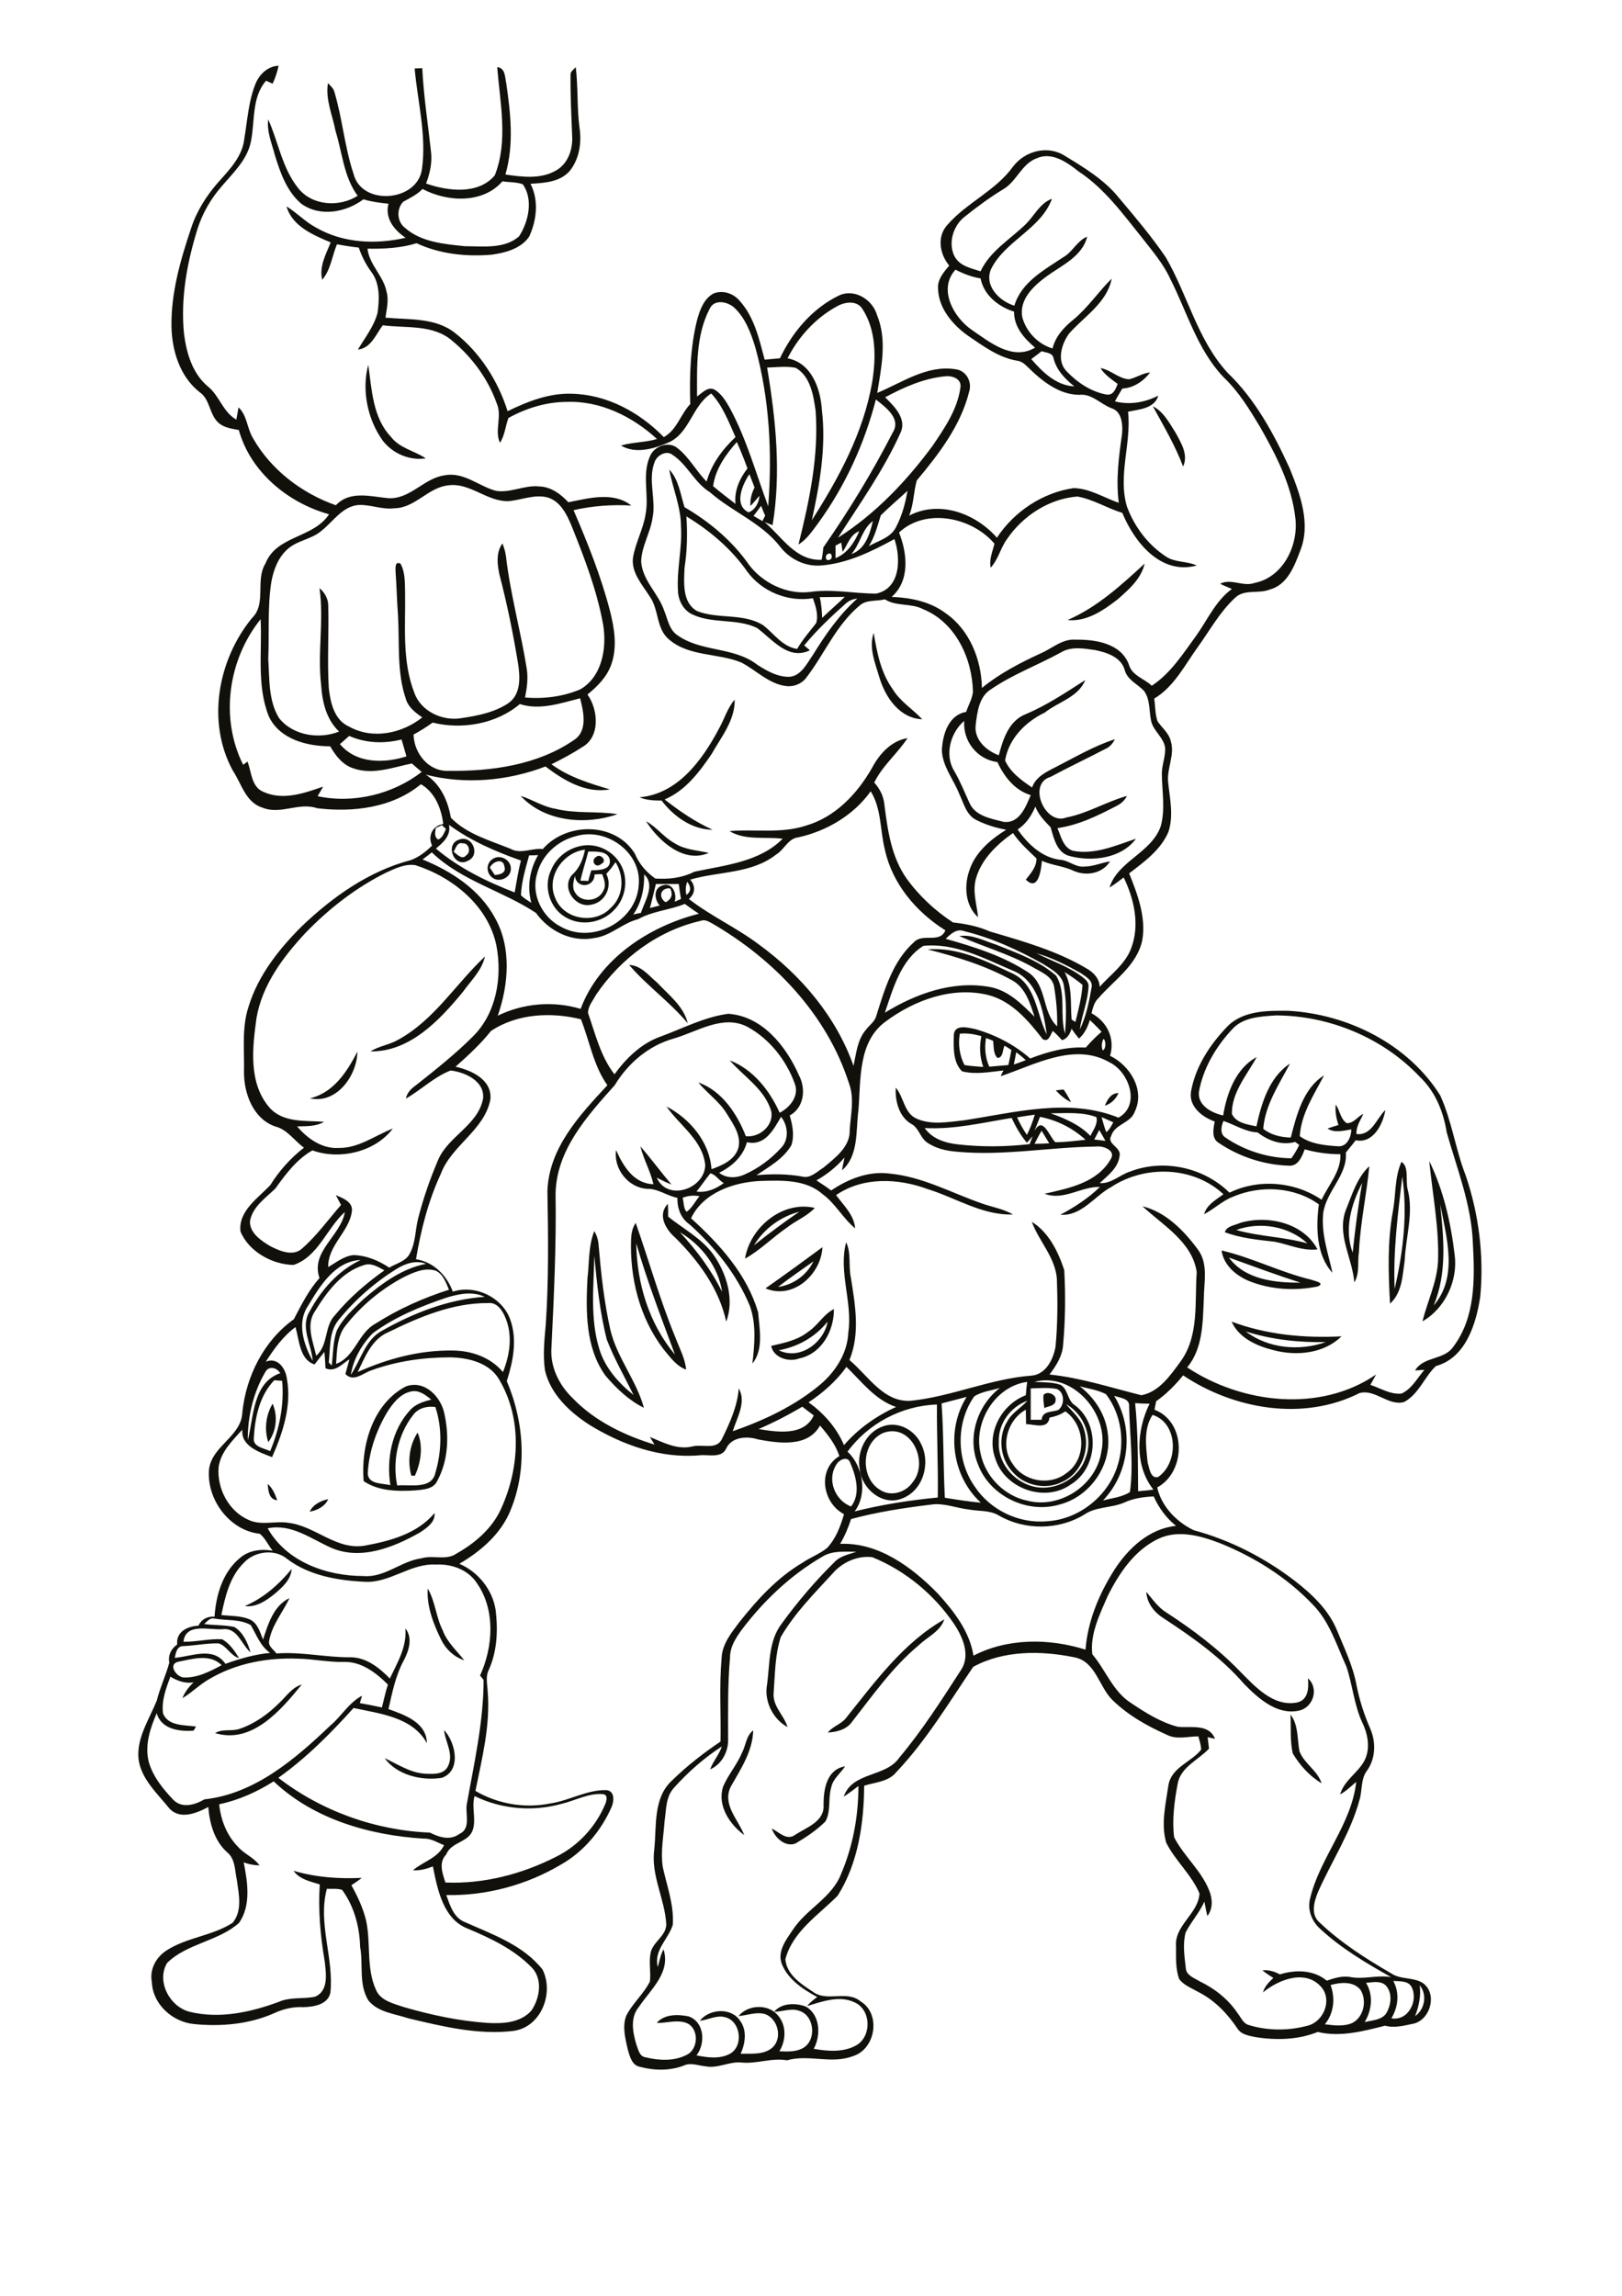 <?xml version="1.0" encoding="utf-8"?>
<!-- Generator: Adobe Illustrator 21.0.2, SVG Export Plug-In . SVG Version: 6.00 Build 0)  -->
<svg version="1.2" baseProfile="tiny" id="Layer_1" xmlns="http://www.w3.org/2000/svg" xmlns:xlink="http://www.w3.org/1999/xlink"
	 x="0px" y="0px" viewBox="0 0 595 842" overflow="scroll" xml:space="preserve">
<path fill="#12100B" d="M302.1,661.8c0-5.7,1.2-12.9,7.9-14c-1.7,2.6-4.5,4.6-5.1,7.8c-1.2,4,0,8.6-2.1,12.4
	c-3.2,3.2-7.1,5.8-11,8.1c-3.8,1.4-7.5-2.1-8.7-5.5c2.7,1.3,5.5,4.6,8.6,2.3C296,670.1,302.6,668,302.1,661.8 M272.2,642.8
	c1.4-2.7,1.5-6.2,4.1-8.2c-0.2,7.7-4.6,14.2-8.2,20.6c-3.3,6.5,2.7,12.1,4.9,17.8c-5.3-3.9-9.9-10.7-7.8-17.6
	C267,651,270.3,647.3,272.2,642.8 M162.9,634.5c4.2,4.4,6.5,14.9-0.8,17.5c-7.4,1.2-16.5-1-21-7.2c4.8,2.2,9.4,5.4,14.9,5.7
	c2.8,0.1,6.6,0.4,8.2-2.5C166.7,643.5,163.3,638.9,162.9,634.5 M473.4,628.8c3,3.9,2.4,9,3.3,13.5c1.7,4.5,6.6,7,8.1,11.7
	c-4.4-2.6-8-6.6-10.6-11C473.2,638.4,473.6,633.5,473.4,628.8 M102.6,624.4c2.5-2.4,4.6-5.6,8.1-6.6c-7.7,9.4-18.2,21.9-31.8,17.8
	c2.8-1.7,6.2-0.5,9.1-1.6C93.6,632.1,98.5,628.5,102.6,624.4 M310.4,630c10.6-13.2,21-27.6,36-36.1c-1.5,4.5-6.2,6.4-9.4,9.5
	c-9.6,8-16.8,18.3-24.4,28c-2,2.9-5.6,3.8-8.9,4C305.4,633.1,308.6,632.4,310.4,630 M420.5,583.8c2.3,2.7,4.3,5.7,7.4,7.6
	c9.7,6.3,19,13.3,27,21.6c5.5,5.5,12.1,13,20.8,11.4c4.3-0.9,4.4-5.4,4.1-8.9c4.2,3.8,1.9,10.9-3.5,11.9c-7.9,1.6-14.7-4.5-19.9-9.8
	c-8.4-9.7-19-17.2-29.7-24.2C423.4,591.3,420.7,587.9,420.5,583.8 M156.9,582.6c2.8,4.7,3,10.4,5.5,15.3c1.6,4.4,5.1,7.4,7.9,11
	c-3.7-1.2-6.7-4-8.4-7.4C159,595.6,156.5,589.2,156.9,582.6 M89.8,589c6.9-2.9,12.5-7.9,17.2-13.6c-0.3,4-3.4,6.7-6.2,9.1
	C97.7,587,94,589.6,89.8,589 M113.6,554.4c1.3-2.7,4.1-4,6.8-4.6C119.2,552.5,116.4,553.9,113.6,554.4 M98.2,544.2
	c1.8,1.6,2.7,3.8,3.5,6C98.6,550,98.4,546.5,98.2,544.2 M150.9,541.2c-1.5-5.2-0.7-11.3,2.3-15.8c2.1,5,1.2,11-1,15.8
	C151.9,541.2,151.2,541.2,150.9,541.2 M324.3,525.4c-8.4,3.3-9,16.7-1.3,21.1c3.9,2.5,9.3,0.8,11.8-2.9
	C340.8,536.4,334.5,522,324.3,525.4 M324.2,523c5.4-1.8,11.4,1.5,13.7,6.6c3.6,7.1,0.7,17.2-7.1,20c-7.1,2.8-14.7-3.6-15.4-10.7
	C314.1,532.4,317.8,525,324.2,523 M98.4,528.9c-1.5-4.7-0.9-9.9,1.6-14.1C102,519.3,101.4,525,98.4,528.9 M382.8,511.6
	c1.3-1.7,5-0.1,4.4,2.1c-0.1,1.9-2.7,2-4.1,2.7C382.9,514.8,382.6,513.2,382.8,511.6 M151.5,519c-5.6,7.2-7.6,17-5.8,25.8
	c4.7-0.5,12.6,1.6,14-4.6c2.3-7.8,2.6-16.4,0-24.2C156.6,515.6,153.4,516.4,151.5,519 M141.8,518.3c-3.9,6.7-6.5,14.3-6.9,22.1
	c0.2,4.1,5.5,3.5,8.3,4.3c-1.5-9.6,0.5-20.2,7.2-27.5c2-2.3,5-3.2,7.8-3.9c-2.1-1.7-4.5-3.6-7.3-3
	C146.7,511.1,143.9,514.9,141.8,518.3 M148.8,508.5c6.8-2.6,12.9,3.6,14.2,9.9c1.8,8.1,1.5,17.2-2.6,24.7c-1.4,3.1-5.2,3.2-8.1,3.5
	c-6.4,0.4-13.4,0.3-18.9-3.4C132.3,530.3,136.7,514.9,148.8,508.5 M457,488.3c8.2,6.3,19.8,7.3,29.3,3.9
	C476.4,492.4,466.4,491.3,457,488.3 M451.8,484.7c12.8,4.8,26.6,6.1,40.3,5.4c-6.4,6.3-16.4,7.3-24.8,5.1
	C461.2,493.7,454.5,490.8,451.8,484.7 M285.7,495.2c7.6,3.8,16.5-2.7,17.9-10.5C299.1,490.3,292.8,493.9,285.7,495.2 M296.5,488.4
	c3.5-2.3,5.6-6.4,9.4-8.3c0.1,7.9-4.5,16.4-12.7,18.1c-3.9,1.5-9.5-0.3-10.3-4.6C287.7,492.5,292.6,491.5,296.5,488.4 M450.8,461.2
	c5.9,8.1,17,9.3,26.3,9.2C468.2,467.6,459.5,464.3,450.8,461.2 M448.1,458.6c11.2,2.6,21.6,8,32.8,10.7c1.3,0.5,5.4,1.2,2.5,2.5
	c-8.3,1.7-17.1,1.2-25-1.9C453.5,467.9,448.9,464.1,448.1,458.6 M285.4,472c5.6-0.8,10.5-4.3,13-9.4
	C294.1,465.7,289.6,468.7,285.4,472 M280.8,472.5c7-4.9,14-10,20.9-15.1C301.2,467.4,290.9,476.8,280.8,472.5 M218,460.5
	c-0.2,11.4-1.6,23.3,1.9,34.4c2.1,6.8,7,12.3,12.5,16.7c-3.3-6.7-7.1-13.3-9.8-20.3C220,481.2,219,470.8,218,460.5 M218,451.5
	c1,1.6,1.5,3.5,1.6,5.3c0.9,10.4,2,20.7,4.3,30.9c2.4,10.2,9.6,18.6,12.3,28.6c-5.5-2.7-10.1-7.1-14.1-11.8
	c-7.4-10.3-7.2-23.6-6.6-35.7C216.2,463.1,215.8,457,218,451.5 M233.4,456c0.2,14.6,4.7,29.5,14.2,40.8
	C242.6,483.3,237.4,469.9,233.4,456 M231.5,454.4c0.1-2.1,0.5-4.2,1.7-5.9c4.9,14,8.9,28.3,14.6,42.1c1.4,3.8,3.5,7.5,3.9,11.7
	c-3.6-1.3-5.9-4.6-8.3-7.5C234.6,483.3,231,468.7,231.5,454.4 M453.5,451.1c8.5,2.4,17.5,2.5,26.1,4.9
	C472.8,449.7,462.2,447.9,453.5,451.1 M454.9,448.5c10-3,23.2-0.1,28.4,9.7c-5.4,0.7-10.5-1.8-15.7-2.8c-6.2-0.7-12.5-1.3-18.3-3.5
	C450,449.6,453,449.4,454.9,448.5 M276.6,456.7c5.4-4.3,10.9-8.4,16.6-12.3C286.3,446.2,280.2,450.7,276.6,456.7 M273.3,461.6
	c1.8-11.4,13.7-21.4,25.6-18.6c-2.9,3.1-6.9,4.6-10.2,7.2C283.4,453.8,278.9,458.5,273.3,461.6 M249.4,451.9
	c6.1,6.6,11.5,13.8,15.5,21.9C263.5,464.5,257.3,456.6,249.4,451.9 M247.8,454c-3.5-3-6.8-8.4-2.8-12.5c0.1,1.5,0.1,3.1,0.1,4.7
	c5.6,4.5,12.2,7.9,16.5,13.8c4.9,6.9,7.9,16.5,4.8,24.7C263.8,472.7,256.3,462.5,247.8,454 M496.2,459.4c0.9-8.6,2-17.1,3.5-25.6
	C495.7,441.6,493,450.8,496.2,459.4 M493.6,444c2.3-5.6,4.1-12,8.7-16.3c-1,10.5-3.3,20.8-3.8,31.4c-0.6,3.7,0.4,7.8-1.7,11.2
	C496.1,461.4,490.4,453,493.6,444 M528.3,441.6c1.3,12.5,2.6,25.3-2.4,37.2C535,468.3,530.6,453.7,528.3,441.6 M524.3,425.8
	c5.2,10.7,7.9,22.5,9.3,34.3c1.3,9.4-3.4,19.7-11.8,24.5c1.8-7.2,5.2-14.1,5.7-21.7C528,450.5,525.5,438.2,524.3,425.8 M511.6,472.7
	c3.1-13.5,4.8-27.5,2.8-41.2C512.8,445.2,511,458.9,511.6,472.7 M514.1,426.1c2.9,1.8,1.4,7,2.3,10.2c2.2,8.6-0.7,17.2-1.1,25.8
	c-0.8,5.5-0.9,12-5.4,16c-0.6-11.2-1-22.5,1-33.6C512.1,438.4,511.5,431.9,514.1,426.1 M405.3,405.5c0.9-2.2,2.3-4.7,5-4.6
	C409.3,403.1,407.6,404.8,405.3,405.5 M387.3,399.9c0.7-0.1,2.2-0.3,2.9-0.3c1,1.5,1.9,3,2.7,4.6
	C390.7,403.2,388.9,401.6,387.3,399.9 M113.7,402.8c8.6-2,13.6-9.7,17.4-17.1C131,394.4,123.5,405,113.7,402.8 M230.8,353.9
	c4.3,0.1,7.2,3.9,10.3,6.5c4.2,4.5,9.7,8.6,11.2,14.9C245.8,367.5,237.4,361.6,230.8,353.9 M146.1,381.3
	c13.2-7.2,21.1-20.5,31.8-30.5c-1.2,5.2-5.2,8.9-8.2,13.1c-8.5,10.3-19.4,21.9-33.8,21.7C139,383.6,142.9,383.2,146.1,381.3
	 M179.7,318.2c0.6,0.9,1.2,1.8,1.8,2.7c1.9-0.1,4.4-0.8,3.5-3.2C184.6,314.5,180.6,316,179.7,318.2 M180.8,315
	c2.6-1.8,6.6,0.3,6.6,3.5c0.2,3.4-4.5,5.5-7,3.2C178.2,319.9,178.4,316.4,180.8,315 M218.8,314.2c1.5-1.3,4.1,1.6,1.8,2.6
	C218.5,318.8,216.4,315.5,218.8,314.2 M218.1,320.7c0,4.8-6.7,5.4-7.2,0.5c-0.5,2-1.2,4.3,0.1,6.2c2.2,3.8,8.5,3.3,10.3-0.7
	c1.2-2,0.3-4.2-0.4-6.1C219.9,320.6,219,320.6,218.1,320.7 M215.8,312.3c-0.9,3.6-2.1,7.1-2.9,10.7c1,0,2,0,2.9,0.1
	c0.3-1.3,0.7-2.6,1.1-3.9c2.6-0.1,7.3,0,6.8-3.8C223.1,312,218.6,312.3,215.8,312.3 M203.7,329.4c3.1,7.9,14.5,9.7,20.2,3.7
	c4.9-4.3,5.2-11.6,1.9-16.9c-1,1.5-2.1,2.9-3.4,4.3c2.4,4.6-0.4,10.5-5.6,11.3c-5.8,1.3-11.1-6.3-6.9-11c2.7-2.4,4-5.7,4.7-9.2
	C206.5,312.6,200.2,321.6,203.7,329.4 M213.3,310.2c5.6-1.1,11.5,1.8,14.3,6.7c3.1,5.3,2,12.5-2.3,16.8c-4.4,4.8-12.2,6.1-17.8,2.7
	c-5.9-3.3-8.3-11.4-5.3-17.4C204.1,314.4,208.4,311.1,213.3,310.2 M166.4,312.4c1.3,0.9,3.1,3.1,4.6,1.3c1.9-1.1,1-4.7-1.3-4.4
	C167.7,308.7,167.2,311.1,166.4,312.4 M168.5,307.9c4.8-1.8,7.9,5.8,3.1,7.8C166.6,318.5,163,309.5,168.5,307.9 M237,301.2
	c3.9,2.1,6.5,5.9,10.4,8c3.8,2.5,8.4,2.6,12.6,3.6C250.8,316.8,241.6,308.4,237,301.2 M191,291.9c4.3,1.3,8.2,4,12.7,4.7
	c7.5,1.9,15.3,0.8,22.8,2C214.8,302.7,199.8,301.4,191,291.9 M263.7,267.3c2-3.5,3.1-7.6,5.8-10.7c0.2,7.5-5,13.8-8.5,20
	c-4.5,6.6-9.6,13.4-17.2,16.6c5.5,4.3,11.2,8.2,17.6,11.1c-7.5,0-14.3-4.9-18.7-10.7c-2.7,0-5.6-0.1-8.1-1.2
	C248.6,291.2,257.6,278.8,263.7,267.3 M322.6,248.5c-1.5-5.2-4-10.9-2.1-16.4c1.2,7.2,2.6,14.6,7,20.7c2.7,4.5,7.3,7.2,10.8,11
	C329.9,263.4,324.8,255.7,322.6,248.5 M391.6,227.4c10.9-4.7,19.7-12.8,28.3-20.7c-1.3,5.6-5.8,9.5-9.9,13.1
	C404.7,223.9,398.6,228.1,391.6,227.4 M422.9,149c4,2,6.1,6.2,8.4,9.8c2,3.7,4.7,8,2.7,12.3C431.1,163.4,426.9,156.3,422.9,149
	 M140.4,161.6c-5.6-7.8-7.8-18.6-5.3-27.8c1.3,9.1,1.6,19.3,8.3,26.4c3.2,4.2,8.6,5.1,12.8,7.9C150.3,169,144.1,166.4,140.4,161.6
	 M520.8,728.1c0.5,3.9-0.3,7.7-1.7,11.3C522.7,736.9,523.6,731.5,520.8,728.1 M488.1,728c1.8,4.9,1.2,10.4-2.1,14.4
	c3.4,0.4,6.9,0.9,10.1-0.5c4.2-2.2,5.4-8.2,3-12.1C496.5,726.5,491.7,727,488.1,728 M511.1,726.5c2.4,4.4,1.8,9.6-0.7,13.7
	c6.2,1.1,10-6.5,7.4-11.5C516.5,726.3,513.4,726.7,511.1,726.5 M501.1,727.2c2.8,4.5,2.1,10.1-0.5,14.4c2.7-0.7,6.2-0.7,7.9-3.2
	c1.8-3,2.4-7.4-0.1-10.2C506.5,726.3,503.5,727,501.1,727.2 M205.8,661.6c-10.5,2.9-21.9,1.9-31.7-2.9c-1.2,4,0.6,8.2-0.6,12.2
	c-1.4,4.9-8,4.5-9.8,9.2c-2.9,2.9-1.4,7-0.3,10.3c14,0.6,28.2-3.1,40.7-9.5c8-4,14.4-10.9,17.9-19.2c0.5-1.2,1.1-3.4-0.7-3.7
	C215.9,657.5,211,660.4,205.8,661.6 M80.4,661.7c0.6,5.8,2.8,11.5,7,15.7c2.3,2.6,5.7,3.8,7.8,6.7c-2,0-4-0.4-5.8-1.1
	c1.4,7.2,2.8,15.7-1.7,22.2c-7.6,6.8-19.1,7.5-26.4,14.7c-4,6.7,0.9,16,8.2,17.9c11,2.7,22.4,0.2,32.7-3.6c4.2-1.9,8.9-1,13.3-1.9
	c5.2-2.1,4.1-8.7,3.6-13.1c-1.6-9.3-2.4-18.7-1.8-28.1c-3.4-1.1-7.4-1.8-9.6-5c8.1,2.4,16.5,3,25,2.6c-1.2,1-2.5,1.8-3.8,2.7
	c2.3,4.1,4.3,8.4,5.4,13c1.8,8.3,0,17.4,3.6,25.3c1.7,4.1,6.5,5.1,10.3,6.4c10,2.9,20.3,5.1,30.7,5.8c5.5,0.3,12,0,16-4.5
	c3.2-4.6,4.3-11.8,0-16c-6.4-6.5-14.8-10.5-23.1-14c-9.2-3.4-11.3-14.4-13-22.9c-2.3,0.9-4.8,1.6-7.3,1.4c3.7-3.2,9.1-4.4,11.4-9.2
	c-2.4-0.9-4.7-2.5-7.5-2.4c-19.7-1.2-40.4-7.1-55-21C94.4,657.1,87.6,660.2,80.4,661.7 M77.1,615.6c-3.7,2-6.6,5.1-10.2,7.2
	c0.9-2.2,2.3-4.1,4.1-5.8c-3,0.5-5.9-0.5-8.5-2.1c-1.6,4.3-3.3,8.8-2.7,13.5c1.9,4.7,7.9,4.2,12.1,4.8c-0.2,0.4-0.6,1.1-0.9,1.5
	c-5.2,0.4-11.9-0.5-13.5-6.4c-2.4,5.5-4.4,11.5-3,17.6c1.5,5.6,5.3,10.2,9.2,14.3c3.2,3.1,7.9,1.7,11.3-0.3
	c18.4-2,33.2-14.7,46.1-27c4.1-3.4,6.9-8.5,11.7-11c-0.3,0.9-0.5,1.8-0.8,2.7c2.7,0.5,5.4,1,8.1,1.6c0.7-2.8,1.3-5.6,2.2-8.4
	c-4.2-4.2-9.5-8.3-15.7-8.3c-5.9,0.2-11.6-1.1-17.5-1.2C98,607.9,86.7,610,77.1,615.6 M65.1,609.5c-3.5,1.1-0.3,5.6,2.3,5.7
	c5,0.2,9.6-2.2,13.9-4.5C76.9,606.3,70.4,608.5,65.1,609.5 M74.9,595.6c3.7,0.5,7.5,0.3,11.1,1.1c3.2,2,4.9,5.8,5.9,9.3
	c-3.4-2.9-4.7-9.1-10.2-8.5c-4.9,0.4-13.6-2.5-14.4,4.6c4.8,0.1,9.5-1.2,14.2-0.9c2.7,1.5,4.6,4.3,6.2,6.9c-3.1-0.8-4.5-4.5-7.5-5.4
	c-4.3-0.1-8.6,0.8-12.9,1c-2.4-0.1-2.8,2.5-3.2,4.3c6.3-0.5,14.1-4.3,18.6,2.2c5.3-1.9,10.8-3.5,16.4-4c-3.6-2.5-5-6.6-7.1-10.2
	c-4-2.3-9-1.6-13.4-2.4C77,593.2,76,594.7,74.9,595.6 M301.5,571c-11.5,6.7-21.4,16.1-29.4,26.7c-2.2,3-4.3,6.3-4.3,10.1
	c-0.9,10.1-0.7,20.3-0.7,30.5c0,4.3-2.5,8.9-6.6,10.6c1.1-3,3.3-5.4,4.3-8.4c-6.5,4.2-12.4,9.4-17.6,15.2c-3,3.3-2.8,8-3.4,12.1
	c-0.4,5.6-1.5,11.2-0.7,16.8c1.5,7,4.2,14,3.7,21.3c-1.6,5.3-7.1,9.3-5.5,15.5c0.6-2.2,1-4.5,2.1-6.5c2.7,8.6-4.8,14.8-9.1,21.2
	c-3.2,3.9-2.2,9.2-0.9,13.6c0.7,1.8,1.1,4.5,3.4,4.8c4.9,1.2,10.5,1.5,15.1-0.9c4.4-2.1,4.6-9.8-0.1-11.7c-3.5-1.3-7.3,0.1-10.9,0
	c2.8-3.3,7.8-3.2,11.7-2.4c5.8,2,6.3,9.9,2.9,14.3c4,0.8,8.4,1.4,12.1-0.5c5.3-2.7,4.2-12.1-1.6-13.5c-3.1-0.9-6.2,1-9.3,1.3
	c3.5-4.4,11.5-5,14.8,0c2.6,3.6,1.9,8.3,0.2,12.1c3.9-0.1,8.5,0.5,11.7-2.3c3.7-3.5,2-10.4-2.6-12.2c-3.3-1-6.6,0.4-9.9,0.7
	c3.5-4.3,11.1-4.6,14.6-0.1c3.1,3.7,2.8,9.1,0.4,13c2.8,0.1,5.9,0.3,8.5-1.1c5.2-2.7,4.5-11.9-1.1-13.7c-3-1.2-6.2,0.3-9.3,0.3
	c2.7-3.3,7.9-3.3,11.6-1.9c5.3,3,5.6,10.6,2.9,15.5c5.2,0.9,11,1.4,15.8-1.4c5.4-3.3,5.3-12.6-0.5-15.5c-5.7-2.9-12-0.5-17.7,1.2
	c1-1.3,2.3-2.3,3.7-3.3c-5.2-2.8-10.7-6.4-13-12.1c-1.8-4.7,1.7-9.1,4.2-12.8c5-7.5,14.3-11.6,17.6-20.4c4.3-10.1,6.3-21.1,6.3-32.1
	c-1.8,1.4-3.5,2.7-5.4,3.9c3.2-9.2,15.4-7,20.4-14.3c8.4-10,15.5-21.1,22.6-32.1c3.6-5.4,0.7-12.1-2.5-16.9
	c-7.3-10.8-17.9-19.6-30-24.5c-5.3-0.7-11,1.8-14.5,5.9c-6.8,7.4-14,14.6-19.1,23.4c-2.1,6.5-2.1,13.6-2.6,20.4
	c-0.5,4.9,3.8,8.2,5.1,12.6c-5.4-2.9-8.7-9.6-7.5-15.7c1-7.5,0.5-16,5.4-22.3c5.8-8,12.3-15.6,19.3-22.5c2.1-2.3,5.3-2.8,8-3.8
	C309.7,569.1,305.2,568.6,301.5,571 M89.4,573.2c-5.1,5-6.8,12.3-8.2,19.1c3.5,0.4,7.3,0.2,10.6,1.7c2.8,1.4,3.6,4.7,4.7,7.3
	c1.8-5.6,3.9-12.5,9.7-15.2c-2.5,5.3-6.5,9.9-7.5,15.8c-0.3,1.9,1.7,3.1,2.7,4.5c9.2-0.7,18.2,1.5,27.4,1.4
	c5.7,0.1,10.4,3.9,14.2,7.8c2.8-5.9,6.3-11.6,5.7-18.4c2.8,3.5,1.3,8.2-0.6,11.8c-3,5.5-4.2,11.7-5.6,17.8c5.9,2.1,14,4.9,14.1,12.5
	c-5.3-9.6-17.2-10.8-26.9-12.9c-8.4,9.3-17.3,18.3-27.6,25.6c15.8,12.2,35.6,19.3,55.6,20.1c3.4,1.7,7.4,3,10.8,0.5
	c4.3-1.9,2.2-7.1,2.7-10.7c2.7-15.2,6.2-30.4,6.2-45.8c-0.4-0.5-0.9-1.1-1.3-1.6c4.8-10.5,5.7-24-1.1-33.8c-3.2-5-9.3-7.2-15-6.9
	c-9.4-0.6-17.1,7-26.5,6.3c-9.8-0.5-20.2-2.3-28.2-8.4C100.7,567.9,93.3,568.9,89.4,573.2 M424.8,564.4c-8.7,4.2-14.3,12.6-18.5,21
	c-2.9,6.7-6.5,13.9-5.6,21.3c5,5.9,7.6,13.8,14.4,18c5.2,3.5,10.8,7,17,8.6c4.7,0.5,11.3-1.3,13.6,4.4c-0.9-0.2-1.8-0.4-2.7-0.6
	c0.2,1.4,0.3,2.8,0.5,4.2c-3.9,4.2-10.4,6.7-11.5,12.9c-1.2,6.4-2.1,13.1-1.3,19.6c3.6,7,10,12.2,12.9,19.6c1.2,3,1.4,6.6-0.7,9.3
	c-0.4-1.8-0.8-3.5-1.1-5.3c-1.8,4.1-4.9,7.4-6.9,11.4c-1.1,4.3-0.4,8.7,0.1,13.1c0.2,2.6,3.1,3.5,5,4.7c5.6,2.7,10.6,6.6,14.1,11.9
	c1.2,1.5,2,3.7,4.1,4.2c6.9,2.1,14.5,2.1,21.5,0.2c5.7-1.4,9-9.1,5.2-13.9c-5.7-7-15.8-3.1-21.6,1.7c0.6-2.2,2.2-3.8,3.8-5.3
	c-1.4-0.9-2.8-1.8-4-2.8c2.3-0.2,4.4,0.4,6.4,1.5c5.7-1.8,12.4-1.7,17.2,2.3c2.7-0.9,5.4-1.8,8.3-1.4c5.1,1.1,10.2-0.8,15.3,0.1
	c-9.1-5.1-18.2-10.5-25.9-17.6c-3.2-2.8-4.9-7.1-3.8-11.3c3.6-15,15.2-27.1,16.9-42.7c-1.9,1.6-3.7,3.4-5.9,4.6
	c1.4-5,6.2-7.7,8.7-12c2.5-4.4,1.6-9.8-0.5-14.2c-3.1-6.6-3.6-13.9-5.9-20.7c-3.6-7.8-6.1-16.4-12.3-22.7
	c-9.5-10-21.5-17.5-34.2-22.6C440.3,563.2,432.1,560.9,424.8,564.4 M412.3,551.1c-4.7,2-10.3,1.4-14.6,4.4
	c-9.4,5.7-21.8,5.8-31.3,0.3c-3.3-2-7.3-1.5-11-2.2c-4.6-0.5-9.1-2.5-13.8-1.8c-9.9,1.2-19.8,2.7-29.4,5.3c-1,3.1-2.3,6.2-4,9.1
	c14.1-0.6,26.4,8.6,35.8,18.2c5.9,6.5,11.7,13.9,13.1,22.8c12.6-6.5,27.8-6.4,41.1-2.2c0.8-10.5,5-20.5,10.6-29.3
	c5.1-7.9,12.8-15.1,22.6-16.1c-3.6-2.9-6.3-6.6-8.2-10.8C419.4,549,415.7,549.5,412.3,551.1 M306.7,537.3c-3.4,5.4-0.4,13,5.5,15.2
	c3.6-4.6,1.8-11.2-0.3-16C311,533.7,307.6,535.4,306.7,537.3 M422.8,518.9c-3.4,5.1-2.4,11.7-1.8,17.5c0.6,1.9,1,6,3.8,5.3
	C432.4,536.6,432.3,521.9,422.8,518.9 M371.5,536.9c4,6.4,13.5,8.1,19.5,3.5c7.8-5.2,7.3-17.5-0.2-22.8c-1.7,1.2-3.7,1.9-5.8,2.3
	c-0.6,4.5-5.6,2.4-8.6,2.4c0-1.8-0.1-3.5-0.1-5.3C369.4,520.8,366.8,530.6,371.5,536.9 M278.3,524.1c6.7,1.1,16.7,2.7,20.2-5
	c-1.4-1.1-2.8-2.1-4.2-3.2C289.1,519,283.8,521.7,278.3,524.1 M310.9,532.4c5.7,5.2,7.4,15.6,2.6,21.9c10-2.5,20.2-4.1,30.5-5.1
	c0.2-11.4-0.4-22.7-0.3-34.1C330.8,515.5,318.4,522.1,310.9,532.4 M416.4,514.6c1.1,10.7,1,21.5,1.1,32.3c1.9-0.2,3.7-0.3,5.6-0.6
	c-7-8.8-6.2-21.8-1.4-31.5C420,514.8,418.2,514.7,416.4,514.6 M366.4,528.9c-0.5,8.8,7.5,16.7,16.2,16.7c6.8,0,13.5-4.4,15.6-10.9
	c2.9-7.1-0.4-16-7.1-19.7c2.2,2.7,5.1,5,6.3,8.5c2.8,7.4-0.4,16.7-7.8,20c-5.9,3-13.6,1.4-18-3.5c-4.7-4.9-5.7-12.9-2.1-18.7
	c1.7-3.2,5-4.9,7.4-7.6C370.6,516,366.1,522.2,366.4,528.9 M408.7,511.9c7.4,12,5.7,28.2-4.1,38.4c3.3-0.9,7-1.2,9.9-3.1
	c1.4-10.4-0.1-20.9-0.3-31.3C414.5,512.8,410.9,512.7,408.7,511.9 M345.4,514.7c0.8,11.5,0.6,23.1,1.2,34.6
	c4.4,0.7,8.8,1.4,13.2,1.8c-10.6-9.7-12.9-26.6-5.2-38.8C351.5,513.1,348.4,513.9,345.4,514.7 M378.1,509.2c0,3.8,0,7.6,0,11.5
	c1.3,0,2.7,0,4,0c0.3-3.4,3.8-2.7,6.1-3.6c2.4-1.7,2.4-6.5-0.5-7.7C384.6,508.8,381.3,509.1,378.1,509.2 M396.1,508.4
	c5.5,4.3,9.6,10.5,10.3,17.6c1.5,11.5-6.7,23-17.8,25.8c-11.9,3.5-25.7-3.3-29.9-14.9c-4-9.8-0.2-21.5,8.1-27.9
	c-3.1,1-6.6,1.3-9.4,3.1c-6.8,9.6-6.6,23.4,0.1,33c5.7,8.7,16.3,13.8,26.7,12.8c11.5-0.7,22-9,25.6-19.9c3-8.9,1.6-19.3-4.1-26.7
	C402.6,509.7,399.2,509.3,396.1,508.4 M93.1,527.5c-0.3,3.2,3.8,3.6,6,4.7c3.4-8.1,5.2-17,4.4-25.8c-1-0.1-1.9-0.1-2.9-0.2
	C95.2,511.8,93.5,519.9,93.1,527.5 M379.4,506.8c3.2,0.2,6.6,0,9.7,1.1c2.8,1.7,2.4,5.9,5.4,7.6c9.2,7.2,8.2,23-1.8,29
	c-9.5,6.7-24.2,1.4-27.6-9.6c-3.4-9.2,2.2-19.8,11.2-23.2c0.1-1.7,0.3-3.3,0.5-4.9c-11.8,1.6-19.8,14.8-17.1,26.2
	c1.7,8.6,8.8,15.7,17.3,17.4c12,3,25.2-5.8,27-18C407.1,518.7,393.6,503,379.4,506.8 M296.6,514.3c5.6,4,10.3,9.3,13,15.7
	c5.2-6,11.8-10.7,19.1-14c-7.7-2.6-12.6-9.3-18.2-14.7C306.8,506.5,301.9,510.8,296.6,514.3 M97.2,503.4c-4.3,7.4-6.4,16.3-6.3,24.8
	c2.2-8.6,1.8-21.1,11.9-24.6C101.5,501.5,98.5,500.7,97.2,503.4 M97.5,499.4c4.2-1.8,7.2,2.3,7.7,6c1.9,9.9-1.4,20-5.4,29
	c-4.6-1.8-11.5-4-10.9-10.1c-3.6,4-7.9,8.1-8.7,13.7c-0.7,8,3.8,16.5,11.4,19.6c4.6,1.9,9.6,0.1,14.3,0.9
	c9.9,1.2,17.7,10.3,28.2,8.3c9.2-1.7,19.1-4.4,25.3-11.9c0.3,3.4-2.8,5.4-5.3,7.1c-9.7,5.5-21.8,10.4-32.7,5.6
	c-7.4-3.3-14.6-8.9-23.2-7.1c6.9,12.3,21.6,17.5,35.1,17.5c7.8,0.7,13.8-5.5,21.3-6.5c4.2-1.3,9,0.9,12.8-1.7
	c6.4-3.6,12.4-8.6,15.8-15.2c7.3-15,8.7-33.7,0-48.5c-3.5-6.3-11.4-8.2-18.1-8.3c-9.7,0-19.6,1.4-28.7,4.7c-3.2,1-6.7,4.6-9.7,1.4
	c0.5-1.8,1-3.6,1.5-5.4c-2.7,1.7-5.3,4.9-8.8,3.3c-0.1-2-0.2-4-0.4-6c-1.2,1.5-2.4,3-3.6,4.6c-5.5-1.7-5.6-8.9-7-13.7
	C103.9,490,100.5,494.7,97.5,499.4 M142.4,488.6c-6.1,2.6-8.5,9.1-11.2,14.6c10.9-4.9,22.8-8.1,34.8-7.9c6.9,0,14,2.5,18.5,7.9
	c2.5-6.2,3.6-13.3,1-19.7c-1.1-2.8-3.1-6-6.5-5.6C166.1,477.8,153.8,483,142.4,488.6 M163.8,475.9c-9.5,3.2-19,7.1-27.1,13.1
	c-4,4.1-7.1,9.5-8,15.2c3.7-5.5,5.3-12.9,11.5-16.2c11.5-6.5,24.3-11.5,37.6-12.4C173.3,473.5,168.4,474.5,163.8,475.9 M147.5,468.7
	c-7.9,4.3-15,10.2-20.6,17.3c-3.3,4-3.3,9.4-3.6,14.2c7.1-2.7,8-11.3,14.5-14.8c8.3-5.3,17.5-9.4,26.9-12.4c-1.1-2.6-2.2-5.8-4.9-7
	C155.6,464.7,151.3,466.8,147.5,468.7 M115.6,480.8c-3.5,5-0.8,11.1,0.4,16.4c4.6-4,2.8-10.8,7-15c5.2-6.3,11.4-11.6,18-16.3
	c-2.3-1.3-4.9-2.9-7.6-1.9C125.3,466.5,119.9,473.8,115.6,480.8 M145.6,465.3c-8.1,5-15.4,11.4-21.4,18.8c-3.6,4.4-3,10.3-3.6,15.6
	c0.3,0.3,0.8,0.8,1.1,1.1c0.5-4.2,0.4-8.6,1.8-12.7c2.2-4.6,6.2-8.1,9.8-11.6c6.7-5.8,14.2-11.3,23-13
	C152.7,462.1,148.8,463.3,145.6,465.3 M113,478.9c-4.2,6.2-1.6,14.2,1.7,20.2c-0.4-5.9-4.6-12.3-1.2-18c4.3-8,10.5-15.1,18.8-19
	C122.9,462.5,117.4,471.6,113,478.9 M250.4,439.3c0.5,1.6,0.3,4.1,1.5,5.1c1.9-1.3,3.1-3.8,4.7-5.7
	C254.4,438.3,252.3,438.5,250.4,439.3 M260.6,430.3c-1.8,2.2-3.3,4.5-5.1,6.7c3.7,0.5,7.1-1,10-3.1
	C263.7,432.9,262.6,430.8,260.6,430.3 M379.5,419.5c1.8,0,3.6-0.1,5.4-0.2c-0.9-1.5-1.9-3.1-2.8-4.6
	C381.1,416.3,380.3,417.9,379.5,419.5 M401.4,417.9c1.4,0.2,2.7,0.3,4.1,0.5c-0.7-1.3-1.5-2.7-2.3-4
	C402.7,415.6,402,416.7,401.4,417.9 M448.8,411.1c-0.8,1.9-1.4,4.6,0.6,6c7.1,4.9,15.7,7.6,24.3,7.7c1.1-1.5,2.1-3.2,2.9-4.9
	c-0.4-0.3-1.1-0.8-1.5-1.1c-5,1.4-9.9-0.5-13.8-3.5C456.8,415.1,453,412.5,448.8,411.1 M404.1,409.7c0.5,1.8,1,3.7,1.7,5.5
	c1.3-0.9,1.8-2.3,2.6-3.6C407,411,405.5,410.3,404.1,409.7 M381.5,409.6c-0.7,1.7-1.3,3.4-2,5.1c3.1-5.5,5.3,1.9,7.6,4.2
	c3.7,0,7.4-0.5,11.1-0.9C393.5,413.7,387.7,410.8,381.5,409.6 M339.2,413.7c2.8,4,7.6,5.5,12.2,6c8.7,1,17.6,0.9,26.3-0.1
	c0.4-1,0.7-1.9,1.1-2.9c-0.7,0.8-1.4,1.6-2.1,2.4c-2.3-2.7-4.1-5.9-5.6-9.1C360.6,411.7,350,414.3,339.2,413.7 M274,418.9
	c-1.4,5.2-5.5,8.9-10.2,11.2c2.6,2.1,6.3,2,9.2,0.7c5.2-2.3,9.8-5.7,13.6-9.9c2.9-3,2.5-8.2-0.1-11.3
	C283.8,414.2,280.7,420.4,274,418.9 M373.1,409.8c1,2.2,2.2,4.4,3.6,6.4c1.2-2.3,2.1-4.8,2.9-7.4
	C377.4,409.1,375.3,409.4,373.1,409.8 M385.4,408.3c5.3,1.9,10.7,4.2,14.6,8.3c1-2.2,2.8-4.3,2.2-6.9
	C397,407.7,390.9,408.3,385.4,408.3 M372.8,385.9c-0.3,1.5-0.6,3-0.9,4.5c1.5-0.5,2.9-1,4.4-1.6C375.2,387.8,374,386.8,372.8,385.9
	 M404.8,381c-0.7,1.2-0.8,3-0.3,4.2C405.7,384.9,405.8,381.7,404.8,381 M361.7,380.7c-0.6,3.5-0.3,7.2,1.2,10.5
	c2.3-0.2,4.6-0.4,7-0.6c0.4-1.8,0.8-3.7,1.1-5.5c-0.8-0.6-1.7-1.1-2.5-1.6c-0.8,1.5-0.4,4.4-2.6,4.5c-1.6-1.6-1.3-4.2-1.6-6.3
	C363.4,381.3,362.5,381,361.7,380.7 M352.1,379.1c-0.7,3.9-0.1,8,1.7,11.5c2.3,0.4,4.6,0.5,6.9,0.7c-1.3-3.6-1.5-7.5-0.7-11.3
	C357.5,379.3,354.8,378.8,352.1,379.1 M324.8,374.7c-10.1,7.4-9,21.3-9.9,32.4c-1,7.4,0.2,16.7-6,22.1c0.2-1.6,0.6-3.1,0.9-4.7
	c-2.9,3.4-6.4,6.2-10.3,8.4c1.8,1.2,3.7,2.4,5.4,3.7c6.2-4.2,13.7-7.2,21.4-6.2c11.9,1.1,22.6,7,33.7,10.9c3.9,1.4,8,2,11.6,4.1
	c-11.2,0.4-20.9-6.1-31.3-9.3c-10.8-4-23.7-4.6-33.6,2.2c2.8,3.8,6.6,7.3,7,12.2c-4.5-3.7-7.2-9.1-12-12.6c-6.2-5.4-14.9-5-22.6-4.8
	c-9.7,0.4-21.1,4.2-25.6,13.7c10.5,9.5,20.6,20.7,24.6,34.5c0.5,6.1,2.1,13.6-2.1,18.8c0.8-7,1.5-14.3-0.9-21.1
	c-4.8-11.6-12.9-21.7-22.2-30c-3.2-2.2-4.5-6-4.4-9.7c-3.8-0.7-7.1-3.4-11.1-3.3c-7-0.4-12.4-7.4-11.4-14.2
	c2.6,5.8,6.4,12.3,13.7,12.5c-1.1-4.8-3.6-9.1-4.8-13.9c3.9,4.5,7.5,9.4,11.4,14c-1.9-0.7-3.6-1.6-5.4-2.5c4,8.9,17.6,4.1,17.8-4.6
	c-0.9-9.2-9.4-14.5-14.2-21.5c8.6,4.5,15.8,13,16.5,23c3.9-1.4,8.4-3.3,9.8-7.6c1.3-4.6-1.8-8.9-4.1-12.6
	c-2.7-4.6-7.2-7.5-10.5-11.6c8.6,3,14.2,11.5,17.4,19.7c5,0.6,10.4-4,9.3-9.2c-2.4-8.1-10-12.6-15.2-18.6
	c8.5,3.2,14.7,11.1,18.3,19.2c3.9-2,7.3-6.3,5.5-10.8c-3.1-8.5-9.2-16.3-17.3-20.7c-9-4.7-18.4,1.8-27.1,4.3
	c-9.2,2.6-16.7,9-21.6,17.1c-10.1,11.3-21.4,23.7-21.7,39.8c0.3,18.8-0.6,37.5-1.5,56.2c-0.6,7.1,2.7,13.9,7.8,18.8
	c8.1,8.4,18.9,13.6,30,17c-0.6-0.9-1.1-1.9-1.7-2.8c4.9,2,10,4.8,15.5,3.5c3.6-1,8.9,1.4,10.9-2.7c2.9-5.9,5.7-12,6.2-18.6
	c2.9,5-0.7,10.8-2.2,15.7c11.5-4,22.8-9.3,32.2-17.2c5.6-4.8,9.9-11.5,10.2-19.1c1.6-11-3.7-22.2-0.8-33c1.9,4,0.8,8.5,1.7,12.8
	c1.6,10,3.5,20.7-0.5,30.4c6.9,5.7,12.6,15.8,22.8,14.9c15-1.6,29-8.1,44.1-9.2c5.2-0.5,7.9-6,8.7-10.6c0.8-8.3,0.8-16.6,0.5-24.9
	c-0.6-7.9-6.6-13.8-9.2-20.9c6.2,3.8,9.7,11,11.9,17.7c0.5,9,0.4,18.2-0.4,27.2c-0.2,4.2-2.5,7.8-5,11.1c11.5,1.2,22.5,4.8,33.7,7.6
	c6.4-1.2,10.5-7.1,14.1-12c7.2-9.5,5.4-22.1,6.2-33.2c-1.7-11.1-12.4-17.1-19.9-24.1c8.5,2.1,15.1,8.8,20.2,15.7
	c4.1,5.3,2.3,12.2,2.3,18.3c-0.4,8.6-0.3,18.1-6.1,25.1c20.1,13.3,48.7,16.7,69.3,2.6c-0.7,1.3-1.4,2.5-2.1,3.8
	c3.7,1.2,7.3,3.6,11.4,3.2c3.8-1.7,5.8-5.7,8.4-8.7c-0.8,0-2.5,0.2-3.4,0.2c3.2-5.3,10.8-3.7,14.1-8.8c8.1-10.8,7.8-25,7.1-37.8
	c-0.5-14.1-5.8-27.3-9.6-40.7c-1.2-7.6-4.2-15-9.9-20.4c-13.5-14.3-33.1-22.4-52.7-22.5c-5.6,0.4-12.1,0.6-16.1,5.1
	c-6,6.4-10.7,14.4-12.2,23c-0.5,5,4.8,7.7,8.9,8.6c1.3-8.1,4.7-17.4,12.3-21.4c-3.6,6.6-9.2,12.9-9.1,20.8c1.5,3.4,5.8,3.9,9,4.6
	c1.8-8.4,4.7-18.1,12.3-23c-4,7.6-9.1,15.1-9.8,23.9c2.9,2.3,6.5,3.1,10.1,3.2c2.1-8.2,4.6-18.1,12.2-22.8
	c-3.7,7.1-8.4,14.1-8.9,22.3c4,2.9,9.3,3.4,14.1,3.7c3.3,0.2,4.8-3.5,4.8-6.2c-2.9,0.5-6.1,1.4-8.7-0.3c1.3-0.5,2.7-0.9,4-1.3
	c-0.8-2.4-1.3-5-1-7.5c1.5,2.1,1.7,5.3,4,6.8c2.5,0.2,4-2.4,6.1-3.4c-1,2.4-2.7,4.6-2.5,7.4c5.6,0.7,7.3-5.7,10.6-8.8
	c-0.9,5.3-4.5,12.4-10.9,11.1c-1.1,1.5-2.4,3-3.6,4.5c0.7,8.2-7.2,14.2-8.3,22.2c-0.8,7.5,1.8,14.7,3.4,21.9c-6-6.5-6.1-16.8-5-25.1
	c-9-6.5-21.4-7.1-31.5-2.8c-3.9,1.5-6.9,4.5-10.6,6.4c1-3.5,4.4-5.3,7.1-7.3c-11-10.3-28.8-10.8-41.1-2.7
	c-6.2,3.3-10.9,10.8-18.7,10.2c5.2-2.8,10.2-6,14.5-10.2c-6.9-0.2-13.4,5.2-20.3,2.5c8.9-2,19.2-4,24.2-12.6
	c2.2-3.3-2.8-5.1-5.4-4.7c-17,0.2-33.9,3.5-50.9,1.9c-4-0.3-8-1.2-11.3-3.6c-2.3-1.8-2.8-5.2-5.5-6.6c-4.5-2.6-6-8.4-5.7-13.3
	c3,3.5,3,9.2,7.5,11.3c5.4,2.5,11.6,1.3,17.3,0.7c18.7-2.8,38.6-8.4,56.9-1c8.3-4.6,3.8-16.9-3.3-20.3c-12.9-7.4-27.4,0.9-39.9,5.1
	c0.2-0.5,0.7-1.6,1-2.1c-5,0.5-10.2,1.6-15.2,0.3c-3.4-3.4-3.1-8.9-3-13.4c0.3-4,5.3-2.6,7.8-2.1c7.4,2.1,14.4,5.7,20.2,10.8
	c6.5-2.5,13.4-4.4,20.4-4c1.8-2.1,3.7-4,5.8-5.8c-1.4-1.5-2.8-2.9-4.3-4.3c-0.8,2.5-1.9,5-4,6.8c-1-1.2-1.9-2.4-2.7-3.6
	c-0.6,1.8-1.5,3.6-3.5,4.2c-1.1-1.2-2.2-2.4-3.4-3.4c-0.9,1.4-1.5,4.3-3.7,3c-5.2-6.7-11.2-13.8-19.7-16.1
	C349.6,361.6,335.5,366.7,324.8,374.7 M390.5,356.5c3,5.3,2.1,11.6,2.6,17.4c0.3,0.2,1,0.7,1.4,0.9c1.1-4.5,2.3-9,2.6-13.6
	C395,359.4,392.7,357.9,390.5,356.5 M380.2,349.6c5.7,2.9,12,4.9,17.1,8.9c1,0.8,2.2,1.9,2,3.3c-0.2,5.4-2.5,10.5-3.2,15.8
	c2.3-4.8,3.4-10.1,4.3-15.3c0.7-2.7-2.1-4.1-3.9-5.4C391.3,354,385.9,351.2,380.2,349.6 M338.7,346.9c-8.3,5.2-11.1,15.7-14.1,24.5
	c11.2-6.9,24.7-11.8,38.1-9.5c7,1.1,12.1,6.3,16.8,11c-1.6-4.8-3.2-10.4-7.9-13.2c-9.8-5.5-20.6-8.8-31.3-11.5
	c11.1-1,21.7,4.4,31.5,9c8.4,4.3,8.4,14.8,12.2,22.2c-1.3-8.9-3.4-20.1-12.9-23.6C360.9,351.4,350.1,345.7,338.7,346.9 M346.9,344.3
	c10.6,3,21.5,6.4,30.7,12.6c6.5,4.8,4.6,14.3,10.2,19.5c0.1-4.8-0.3-9.6-1.1-14.4c-0.6-4.1-5.1-5.6-8.2-7.5
	c-8.5-4.7-17.8-7.3-26.6-11.2c4.7-0.7,9,1.7,13.4,3.1c7.7,3.1,15.8,5.9,22.1,11.4c3.9,6.3,1.2,14.4,3.3,21.3
	c0.4-5.8,0.6-11.6-0.4-17.3c-0.4-4.2-4.6-6.3-7.7-8.3c-9.1-5.1-18.7-9.5-28.9-12C350.9,340.4,348.7,342.6,346.9,344.3 M218.6,364.9
	c-1.1,2.1-2.9,4.1-2.9,6.6c2.7,7.7,4.6,15.9,9.7,22.5c4.3-5.9,9.8-11.3,16.8-13.8c8.2-3,16.1-7.2,24.9-8.4
	c12.5,0.8,21.3,11.9,26,22.6c2.6,4.9,1.9,11.8-3.4,14.7c1,3.5,1.8,7.3,0.6,10.9c-2.9,5-8.2,7.9-12.8,11c5.6-0.5,11.3-0.5,16.8,0.5
	c3,0.8,5.5-1.9,7.8-3.3c4.3-3.6,9.9-7.7,9.6-13.9c0.4-5.7,1.8-11.6-0.3-17.1c-8.1-25.2-27.5-45.4-50.1-58.5c-1.3-0.7-2.7-1.6-4.2-1
	C241.5,341.2,227.6,351.5,218.6,364.9 M244.2,330.9c2.1-1.1,2.8-2.9,1.6-5.1C242.2,325.5,241.4,329.2,244.2,330.9 M251.8,328.2
	c1.9-1.3,1.6-3.2,0.3-4.8C251.5,324.9,251.4,326.6,251.8,328.2 M240.6,324.2c-0.7,2.9-1.4,5.9-2.2,8.8c1.2-0.3,2.4-0.6,3.6-0.9
	c-2-2.2-2.4-6.4,1.1-7.4c3.6-1.2,5.3,3.1,4.4,6c0.8-0.3,1.5-0.7,2.3-1c-0.3-1.8-0.6-3.7-0.8-5.5
	C246.2,324.2,243.4,324.2,240.6,324.2 M236.3,320.7c0.1,5.2-1,10.4-4,14.7c0.7-0.2,2.1-0.5,2.8-0.6
	C236.5,330.5,240.5,324.5,236.3,320.7 M141.7,320c-11.1,5.5-21,13.2-29.6,22.1c-8.2,8.8-15.9,19-18,31.2c-1.5,10.8-3,23.6,4.5,32.6
	c5,6,13.3,5,20.3,5.5c-3,1.8-6.5,1.6-9.9,1.7c3.8,4.5,9.2,8.3,15.3,7.9c7.3,0.1,13.3-4.6,19.8-7.1c-6.5,8.6-19.5,11.6-29.5,8
	c-5.8,3.3-9.8,8.7-13.6,14c-3.6,3.5-8.3,6.6-9.3,11.9c-0.2,4.4,4.1,7.2,7.4,9.2c3.5,1.8,8.4,3.9,11.7,0.9c5.4-4.7,9.6-10.6,14.3-16
	c-0.6-1.2-1.3-2.4-1.9-3.6c2.5,1.1,6.2,2.4,5.9,5.8c-0.9,7.6-8.9,12.6-8.7,20.6c2.9-1.7,5.7-4,9.2-4.4c4.8,0.1,9.3,2,13.2,4.6
	c2.6-1.6,6.2-2.3,7.6-5.3c2.1-4,1.9-8.5,3-12.8c1.9-7.4,4.4-14.6,7.4-21.6c3.8-8.6,14.6-12.6,16.4-22.3c0.7-6.4-6.6-9.7-11.9-10.3
	c-6,2.3-10.8,7.1-16.4,10.3c0.4-2.2,2-3.7,3.7-4.9c7.2-5.7,14.4-11.4,20.9-17.9c8.6-8.5,10.8-21.8,8.6-33.3
	c-3-14.6-16-25.1-29.7-29.5C148.6,316.7,145,318.5,141.7,320 M194.1,313.7c-1.3,4.8-2.8,9.6-3,14.6c1.1,1.2,2.5,1.9,3.8,2.8
	c-1.6-5.9-0.6-12.2,2.5-17.5C196.3,313.7,195.2,313.7,194.1,313.7 M158.4,312.6c-1.1,0.9-2.3,1.8-3.4,2.6
	c10.6,4.3,20.9,11,26.5,21.3c6.2,10.9,5.1,24.5,1.1,36c9.4-4.6,20.4-5.5,30.4-2.5c6.8-18.3,25.1-30.3,43.4-34.9
	c-1.8-1.1-3.5-2.4-5.2-3.6c-5.6,2.3-11.8,2.6-17.1,5.6c-5.7,1.4-10,6.1-16,6.9c-8.3,1.7-16.7-2.5-21.5-9.2
	C184.4,326.7,169.3,323.1,158.4,312.6 M211.1,306.7c-6.7,1.7-12.4,7-14.1,13.8c-2.3,7.6,2,16.1,9,19.5c11.5,6.3,27.5-2.2,28.3-15.4
	C235.5,312.6,222.3,303.2,211.1,306.7 M164.7,302.5c0.8,3.9-2.1,6.5-4.8,8.7c8.5,7.2,18.6,12.1,28.9,16.1c0.7-3.9,1.3-7.9,2.3-11.7
	C181.8,312.3,172.7,308.4,164.7,302.5 M159.9,303.6c-0.3,1.5-0.7,3.3,0.8,4.3c1.7-0.6,2.2-2.5,2.9-3.9c-0.4-0.3-1.1-1-1.5-1.4
	C161.4,303,160.7,303.3,159.9,303.6 M292.8,307.1c-3.7,0.4-5.1,4.5-8.1,6.3c-9,7.1-21,6.1-31.5,9.2c2,2.3,1.9,5.1-0.5,7.1
	c8.1,6.3,17.5,10.5,25.7,16.7c15.4,11.2,28.3,26.4,34.7,44.5c1-4.6,1.4-9.6,4.6-13.3c1.3-1.7,3.3-3,3.8-5.2c3-9.5,6-19.9,13.7-26.8
	c3.3-3.6,9.5,0.6,11.6-4.4c-10.7-6.7-19.5-17.1-22.2-29.6c-1.8-7.1-1.2-15-5.2-21.4C313.2,298.9,303.3,304.8,292.8,307.1
	 M128.1,269.9c-1.1,1-2.3,2-3.4,3c6,7.2,16.2,7.1,24.4,4.5c-0.6-2.1-1.2-4.1-1.8-6.2C141,272.8,134.2,272.6,128.1,269.9 M350,282.7
	c2.2,3.7,3.8,7.8,5.6,11.7c2.1,4.9,7.9,5.8,12.5,7c5.8,0.8,8.2-5.5,10-9.8c-5.8-1.7-9.8-6.8-12.2-12.1c-7.5-1-12.7-7.7-12.2-15.1
	C348.7,268.6,346.4,276.8,350,282.7 M190.7,258.2c-8.6,7.3-21.2,9.5-32,6.8c-2.2,1.6-4.6,3.1-7,4.4c0.2,6.9,5.5,13.6,12.8,13.3
	c15.8,0.2,32.6-2.1,45.9-11.2c5.3-3.3,3.7-10.4,2.4-15.4C205.6,257.9,198,260.6,190.7,258.2 M89.2,280.5c0.4-0.3,1.2-0.9,1.6-1.2
	c1.5,3.9,1.4,9.3,5.8,11.1c7.2,3.3,15,0.5,21.9-1.9c-0.6,1.2-1.3,2.3-2,3.5c13.2,2.8,27.6-0.7,38.2-8.9c-1.2-1-2.4-2-3.6-3.1
	c-7,1.4-14.3,4.3-21.4,1.8c-4-1.2-6.6-4.7-8.6-8.1c-8.5,0-18.6-2.6-22.5-11c-4.5-11.3-2.4-23.8-3-35.6
	C83.7,241.9,80.6,263.3,89.2,280.5 M300.7,219c0.6,2.5,0.8,5.1,0.9,7.6c2.7-2.6,5.6-5.1,8.3-7.7C306.8,218.9,303.7,219,300.7,219
	 M303.8,203.1c-1.3,0.4-1.1,2.9,0.5,2.2C305.6,205,305.3,202.4,303.8,203.1 M309.1,202.4c-0.1-0.9-0.4-2.5-0.5-3.4
	c-0.7,0.4-1.4,0.7-2.1,1.1c0,1.5,0,3,0,4.6c4.3-1.7,7-5.8,8.7-9.9C311.8,196.1,311,199.7,309.1,202.4 M312.3,203.2
	c5.1-1.7,6.8-7.4,7.9-12.1C316.2,194,315.6,199.5,312.3,203.2 M251.8,189.4c0.4,6.3,0.3,12.6-0.7,18.9c-0.2,5.4-0.9,12.7,4.6,15.8
	c7.8,3.1,17.1,0.6,24.4,5.3c3.9,3.1,7,7.8,12.3,8.6c2-3.4,4.6-6.4,7-9.5c0.9-3-0.2-6.2-1.2-9.1c-9.1,1.5-18.7-2.4-24.1-9.8
	C268.3,201.3,260.4,194.6,251.8,189.4 M279.2,185.5c-0.9,1.2-1.8,2.5-2.8,3.7c1.1,0.6,2.2,1.3,3.3,1.9c0.2-0.5,0.7-1.5,1-2
	C280.1,187.9,279.7,186.7,279.2,185.5 M323.1,189c-1.2,3.8-2.2,7.9-4.4,11.3c3.5-2,8.1-3.1,10-7c2.2-4.2,3.4-8.7,4.2-13.3
	C329.7,183,326.2,185.9,323.1,189 M144.7,186.4c-4.5,0.6-8.7-1.4-13.2-1.2c-5.9,0.5-9.2,6-13.5,9.4c-3.6,3.2-8.8,3.5-12.4,6.7
	c-3.6,3.1-5.3,7.8-6.1,12.3c-1.4,9.3-0.7,18.8-1.1,28.1c0.5,7.3,0,15.3,4,21.7c5.1,6.4,14.7,7.8,22,4.9c-4.7-4.4-6.2-10.9-6.6-17.1
	c-1.4-11.8,1.1-23.7-0.6-35.5c1.8,1.5,3.1,3.7,3.2,6.1c0.3,10.2-0.4,20.4,0.2,30.5c0.6,5.4,2,11.8,7.5,14.2
	c8.6,4.8,19.4,2.5,26.8-3.4c-2.5-1.7-5.1-3.7-6-6.7c-3.4-9.9-2.3-20.5-2.9-30.7c-0.4-5.3-0.5-10.7-0.9-16c0-1.4-0.3-4,1.8-3
	c1.8,3.2,1.6,7.1,1.7,10.6c0.2,12.3-1.2,25.1,3.4,36.8c2.4,6.8,10.3,10.4,17.1,9.3c6-0.9,12.4-2.1,17.5-5.6
	c4.6-3.3,4.2-9.7,3.4-14.7c-1.8-10.9-4-21.7-6.8-32.4c-0.8-3.8-1.3-8,1.1-11.4c0.6,1.5,1.1,3.1,1.3,4.7c1.6,13.9,5.4,27.3,7.6,41.1
	c0.6,3.6,0.1,7.2-0.6,10.7c6.8,0.6,14-0.3,20.3-3c8.1-4.7,9.8-15.5,8.3-24c-2.3-12.5-6.9-24.4-11.6-36.1c-1.7-4.1-4-8.7-8.5-10.2
	c-4.9-1.4-9.8,0.9-14.6,1.3c-7.9,0.2-14.1-6.9-22.1-5.8C157,178.8,152.3,186.3,144.7,186.4 M274.6,187.9c2.5-0.9,3.8-3.6,4-6.1
	c-1.1,1.3-2.2,2.6-3.3,3.8c-0.2-2.4,0.4-4.7,1.5-6.8c-0.6-1.7-1.3-3.3-1.9-4.9C272.4,177.6,269,185.2,274.6,187.9 M240,169.8
	c-2.3,6.5,0.7,13.3-0.6,20c-0.8,5.6-4.1,10.6-4.2,16.2c0.5,7,6.4,11.7,8.5,18.1c1.2,2.9,1.7,6.4,4.3,8.5c8.8,6.7,21.1,4.4,29.8,11.2
	c3.6,2.3,7.6,4.6,12,4.4c4.2-0.5,6.2-4.9,8.4-8c4.6-7.5,9.7-14.8,16.3-20.7c-1.5,0.2-3,0.7-4.2,1.8c-5.4,4.8-10.7,9.8-15.3,15.4
	c0.7,0.6,1.4,1.2,2.1,1.8c-8,3.8-13.7-4-19.4-8.2c-7.4-3.6-16.3-1.4-23.8-5c-3.2-1.5-5.1-5.1-5.2-8.6c-0.5-7.9,1.6-15.7,1.1-23.6
	c0-7.2-3-13.9-4.3-20.9c3.5,3.7,4.1,9.1,5.6,13.8c9.2,5.4,17.6,12.4,23.7,21.2c5.1,6.7,13.9,10.9,22.3,9.9
	c8.1-1.2,16.2,0.6,24.3,0.6c9-1.9,9.1-13,6.7-20c-8.4,4.6-17.4,9-27.1,9.7c-5.8,0.4-11.4-2.4-14.9-7c-6.8-8.7-17.5-12.7-25.7-19.9
	c-5.7-3.5-8.2-10.1-13.7-13.7C244.4,165,240.8,167,240,169.8 M261.6,178.3c2.7,2.3,5.5,4.4,8.2,6.5c-0.5-4.8,1.5-9.3,4.4-13
	c-1.2-3.3-2.5-6.5-3.9-9.7C266.2,166.7,262.4,172.1,261.6,178.3 M324.7,145.7c3.4,3.4,8.2,8,5.5,13.3c-6.1,13.5-14.8,25.7-22.8,38.2
	c13.7-8.7,25.1-20.7,34.7-33.7c4.4-6.5,9.1-13.3,10.2-21.3c0.6-3.2-2.9-4.5-5.5-4.2C339,138.7,331.6,142,324.7,145.7 M281.4,134.8
	c3.2,19,5.2,38.7,2,57.8c-1-0.4-1.9-0.7-2.9-1.1c6.4,5.4,11.3,14.2,20.9,13.8c0.3-1.5,0.5-3,0.6-4.5c9.4-13.5,18-27.6,25.5-42.2
	c3.2-5.1-2.7-9.3-6.2-12.1c-4.2,16.3-11.3,31.8-21.2,45.4c-2.1,2.8-4.1,5.9-7.2,7.8c4-16,7.5-32.5,6.3-49
	c-0.8-5.7-1.9-12.7-7.3-15.8C288.5,134.2,284.9,134.7,281.4,134.8 M382.1,128.8c-1.2,1-2.5,1.9-3.8,2.9c4.1,4.7,9.1,9.7,15.8,10
	c-3.4-2.7-6.5-5.9-7.6-10.2C386.2,129.3,383.7,129.4,382.1,128.8 M307.1,112.3c-7.9,4.3-14.2,11.2-18.2,19.1
	c8.8,1.7,12.1,11.1,12.6,19c1.6,13.6-0.8,27.2-3.7,40.4c9.9-15.5,18.9-32.1,22.1-50.4c1.5-9.1,1.6-19.3-3.6-27.2
	C314.3,110.1,309.9,110.7,307.1,112.3 M260.3,113.3c-5.1,9.8-4.6,21.3-4.6,32.1c1.9-1.3,4.1-3.9,6.6-2.4c2.5,1.6,4.1,4.3,5.5,6.8
	c6.1,11.3,9.5,23.8,14,35.9c1.5-19.5,0.5-39.3-4.7-58.2c-1.6-5.3-3.7-11-7.9-14.8C266.6,110.5,261.9,109.7,260.3,113.3 M350.5,98.9
	c-6.5,7.1-0.7,17.5,6,22.1c6.6,4.5,14.9,11.4,23.2,6.5c-4-3.4-7.8-7.6-7.7-13.2c-5.7-1.8-11.1-6-12.3-12.2
	C356.5,101.6,353.4,100.4,350.5,98.9 M155,69.3c-2,2.1-4.6,3.3-7.1,4.7c-2.5,2.6-2.3,7.3,0.6,9.5c5.9,5.3,14.4,6,22,6.8
	c6.7,0,14.5,1.1,19.9-3.6c3.5-5.4,5.3-13.5,1.4-19.1c-2.4-0.9-5-0.7-7.5-1.1C177.1,74.8,164,74.1,155,69.3 M380.4,58
	c-5.8,2.1-7.5,8.8-12.7,11.6c-4.9,3-9.6,6.5-14.1,10.1c-4,3.3-5.9,9.6-3.4,14.4c1.9,3.5,6.1,4.3,9.5,5.4c3.5-7.5,11-11.8,16.7-17.4
	c3.1-3.1,5.1-7.6,9.5-9.2c-4.1,11.2-17.3,15.4-22.4,25.9c-2.5,6.1,3.2,11.7,8.6,13.3c2.6-8.7,11-13.1,18-17.8c3.4-1.9,5-6,8.7-7.5
	c-1.7,7.2-9.3,10.5-14.8,14.5c-4.8,3.5-10.2,8.5-9,15c1.4,5.3,5.7,9.9,11.1,11.5c1.1-4.5,4.3-7.9,7.8-10.7
	c5.3-4.4,9.1-10.2,13.9-14.9c-1.7,8.8-10,13.8-15.6,20.1c-2.8,3.8-4.7,10.1-0.9,13.9c3.9,4.1,9,7.5,14.6,8.5
	c2.5,0.4,3.4-2.1,4.1-3.9c-2.3-1.7-4.8-3.4-6.3-5.8c3.8,0.6,6.6,3.9,10.5,4.1c2.7-0.6,5-2.3,7.7-2.5c-2.4,3.2-6.1,5.7-10.2,5.9
	c-0.9,1.6-1.9,3.1-2.7,4.7c5.4,1.4,11,0.4,15.9-2.1c-1.4,4.8-7,5-11.1,5.9c1.3,11.6-3.8,23.3-0.4,34.8c2.7,7.3,7.7,14,14.3,18.3
	c3.4,2.3,7.7,1.6,11.3,3.3c-13.2,3.6-22.9-8.6-27.3-19.3c-5.6-1.7-10.7-5-16.5-6c-10.4,0.8-20,7.1-25.8,15.6
	c-2.4,3.3-3.2,7.5-6,10.5c-0.6-3.1,0.7-5.9,1.4-8.8c-8.2-9.7-25.2-13.3-35-4.1c3,7.6,4.1,17.6-2.7,23.6c7,0.3,14.1,1.7,19.8,6
	c8.8,6.1,13.1,17,13.3,27.4c6.5-5.3,14-9.2,21.6-12.7c4.2-1.8,7.9-5.4,12.8-5c7.2-0.1,16.6,1.3,19.5,9.1c1.1,4.1,5.6,5.1,8.4,7.8
	c7-4.6,11.5-11.8,16.4-18.5c4.1-5.8,7.1-12.7,13-17c-1.4-0.6-2.9-1.2-4.3-1.9c4-2.1,8.4,1.2,12.6-0.3c10.5-2.1,16.1-13.7,15-23.6
	c-1.3-12.1-7-23.1-12.9-33.5c-3.9-6.5-7.9-13.1-13.5-18.4c-9.6-10.1-13.3-23.8-19.5-36c-2.6-5.7-6.8-10.5-10.6-15.4
	c-6.9-8.6-13.6-17.8-23-24C391.5,59.6,386,55.6,380.4,58 M93.4,31.6c1.3-3.9,4.5-7.3,8.8-7.5c-0.5,2.3-1.2,4.5-2.2,6.6
	c-0.8-0.4-1.6-0.7-2.4-1.1c-5.4,6.2-4,15-5.6,22.5c-1.4,6.7-6.7,11.5-10.9,16.5c-3.9,4.5-6.9,9.8-8.7,15.5
	c-3.8,12.3-6.2,25.3-4.9,38.3c0.9,7,3,14.4,8.6,19.2c4.4,3.4,5.6,9.5,10.6,12.3c0.3-1.5,0.5-3,0.8-4.5c3.2,3,3.1,7.7,5.3,11.3
	c6.6,11.6,17.9,20.2,30.4,24.6c5.2-5.5,12.7-3.2,19.2-2.6c8.1,0.5,13.1-7.4,20.8-8.4c6.9-1.3,12.4,4,18.7,5.7
	c5.4,0.9,10.5-2.2,15.9-1.6c4.3,0.1,7.9,2.8,10.7,5.8c7.5-1.5,16.5-4,23.1,1.2c-7.1-0.4-14.2,0.1-21.2,1.7
	c5.2,12.1,10.1,24.3,13.4,37.1c1.6,6.3,2.7,13.2,0.4,19.6c-1.6,4.5-5.1,8-8.7,10.9c4,5.6,4.8,15.7-2.1,19.4
	c-3.5,2.3-7.3,4.3-11.1,6.2c6.4,4.7,14,7,21.4,9.2c-8.8,1.6-16.9-3.3-23.6-8.4c-13.8,5.3-29.5,6.7-43.9,3c5.5,3.6,8.1,9.6,9.2,15.8
	c5.8,6,14.3,8.3,21.9,11.4c3.8,2.1,7.8-0.4,11.8,0.1c8.7-10,26.6-10,33.8,1.7c1.6,3.8,4.2,6.8,7.5,9.1c4.9,0.3,9.8-0.2,14.3-2.5
	c11.1-2.4,23.9-3.5,32.4-12.1c-6.5-0.8-13.7,0.7-19.5-2.8c9.3-0.8,18.9,1,28-2c10.8-3.1,18.9-11.7,24.3-21.2c2.7-5.1,7-9.9,13-10.9
	c-3.7,5.7-9.2,10.1-12.2,16.3c2,2.2,3.4,4.9,3.7,7.9c1.2,9.4,2.5,19.2,8.1,27.2c4.6,6.4,10.5,11.9,17.1,16.2
	c4.6,0.5,9.2,1.4,13.5,3.3c12.2,3.6,24.7,7.1,35.7,13.7c2.4,1.4,4.5,3.6,4.6,6.6c4-4.5,9.3-8.2,11.5-14c3.3-8.5,1.2-18.1-2.7-26.1
	c-1.7,1.3-3.4,2.6-5.2,3.7c3-9.7,15.4-12.7,18.8-22.5c1.7-6.2,0.5-12.6,0.4-18.9c-0.1-3.4,1.4-6.5,1.2-9.9c-0.5-3.6-4-5.9-5-9.3
	c-1-3.8-0.3-8.3-2.8-11.6c-2.4-2.5-6-3.9-7-7.5c-1.3-4.8-6.5-6.5-10.9-7.4c-4.1-0.6-8.7-1.4-12.4,0.8c-8.5,4.7-17.8,8.1-25.8,13.6
	c-4.4,2.7-5,8.4-5.6,13.1c-0.6,5.4,3.9,9.4,8.5,11.1c1.5-5.9,3.7-12.7,9.9-15.1c7.8-3.3,14.8-8,21.8-12.5c-2.5,6.3-9.9,8-14.8,11.9
	c-7.1,3.4-13.3,9.6-14.6,17.6c1.9,4.3,6,7.3,9.9,9.9c1.3-3.8,5-5.6,8.3-7.3c7.3-3.7,14.3-7.9,22.1-10.4c-0.8,1.5-1.8,2.8-3.4,3.5
	c-6.7,3.5-13.5,6.7-20.2,10.3c-8.7,2.5-2,18,5.8,14.9c7.8-1.5,14.6-5.8,22.2-7.9c-0.8,1.6-2.1,2.8-3.7,3.6c-6.9,3.6-14,7.1-21.8,8.2
	c1.3,3,2.1,7.1,5.6,8.3c8,1.6,15.7-1.9,23.2-4.4c-5.3,7.2-15.9,8.5-24.1,6.4c-4.9-1.1-6-6.5-7.2-10.6c-2.2-2.3-4.5-4.6-5.6-7.6
	c-1.4,3.3-3.4,6.4-6.5,8.4c3.7,5.3,8.8,10.2,15.4,11.1c3.3,0.1,5.8,2.9,9.1,2.5c3.2,0,6.2-1.4,9.4-1.9c-2.8,4.5-8.7,5.5-13.3,3.5
	c-3.7-1.8-7.9-2-11.7-3.7c-0.3,3.4-1.3,11.4-5.9,6.9c1.8-2.3,4-4.7,3.9-7.8c-3-2.9-6.2-5.7-8.6-9.3c-5.8,4.1-11.4,9.4-13.5,16.4
	c-1.5,4.8,0.2,9.7,0.7,14.5c-4.7-4.2-5.2-11.3-3.3-16.9c2.1-6.8,7.8-11.6,13.6-15.2c-3.9-0.7-7.7-1.9-11.2-3.7
	c-3.5-1.9-4.4-6.1-6-9.4c-2.1-5.4-6.2-10.1-6.4-16.1c0.3-5.7,2.4-12.9,8.9-14c0.8-2.4,2.2-4.7,2.5-7.3c-0.2-12.3-6.4-25.6-18.3-30.4
	c-4.4-2.3-9.8-0.9-14-3.6c-3.1,0.8-6.9,0-9.4,2.4c-8.5,7.1-12.8,17.7-19.4,26.3c-1.7,2.3-4.7,3.5-7.5,3.1
	c-6.3-0.8-10.9-5.8-16.3-8.6c-8.6-3.6-19.2-2.1-26.6-8.5c-4.8-4-3.6-11-7.1-15.8c-2.7-4.3-6.8-8.7-6.1-14.2
	c0.9-5.4,3.7-10.3,4.6-15.8c1.4-7-1.4-14.5,1.6-21.3c1.5-3.8,6.9-5.8,10.2-3c4.3,3.4,6.8,8.4,10.6,12.2c1.8-6.4,5.8-11.8,10.6-16.3
	c-2.5-5.6-4.7-11.5-8.9-16c-7.2,4.6-7.9,15-16.2,18.2c-5.2,2.2-11.7,4-16.9,0.9c4.3-1.3,8.9-1.1,13.2-2.4
	c-8.9-8.2-20.8-14.1-33.1-13.6c-7.5,0-14.9,2.3-21.4,5.9c-1.1,3-1.3,6.3-3.1,9.1c-2.1-4.6,0.9-9.8-1.2-14.5c-3.2-9-9.1-17-16.4-23
	c-7-6-16.8-4.5-25.4-5.6c-2.5,3.3-4.3,8.4-9.1,8.9c2.6-4.4,5.9-8.5,7.2-13.5c0.7-5,0.9-10.8-2.3-15c-2-2.7-3.5-5.7-4.6-8.9
	c-2.7-0.3-5.3-0.7-8-1.2c-1.8,4.3-2.3,9.4-5.4,13c-1.2-4.9,1.4-9.4,3.1-13.7c-6.4-2.7-14.1-5.9-16.2-13.2c3.8,2.3,6.9,5.7,10.9,7.8
	c9.9,5.7,21.9,6.2,32.8,3.7c-4.2-2.8-7.7-7.1-6.3-12.5c-3.1-0.3-6.2-0.7-9.2-1.6c-6.4,4.8-15.9,6.6-22.8,1.6
	c-5.3-4.5-7.7-11.4-9.7-17.9c-1.1-4.3-3-8.5-2.4-13c3.7,8.3,5.1,17.8,10.9,25.1c5.1,6.6,15.2,7.2,21.9,2.9
	c-5.1-6.9-5.6-15.7-8.1-23.7c-1.1-5.8-3.8-11.6-2.8-17.6c0.9,0.9,1.9,1.8,2.3,3c3,9.9,3.8,20.4,7.1,30.3c3,11.9,23.6,10.2,25.1-1.9
	c1.7-12.3-1.6-24.6-2.7-36.8c0.7,0,2.1-0.1,2.8-0.1c0.5,10.3,2.1,20.4,3.2,30.6c0.5,4-0.4,8-1.8,11.7c7.9,2.8,19.2,4.2,25.2-3
	c5-12.6,1.9-26.6,0.9-39.7c3,0.4,2.8,3.6,3.3,5.9c1.6,11,2.9,22.5-0.3,33.5c6.1,0.9,13,1.8,18.6-1.5c4.3-2.4,6.1-7.6,5.9-12.3
	c-0.3-7.6-0.7-15.2-0.6-22.8c-0.1-1.2,1.2-1.9,1.9-2.8c0.9,7.4,0.4,15,1.4,22.4c0.8,5.4-0.1,11.4-3.7,15.8c-3.6,4-9.3,4.3-14.3,4.6
	c3.1,6,2.3,13.4-0.5,19.4c-3,4.4-8.7,5.9-13.7,6.6c-9.3,0.8-19-0.2-27.6-4.2c-5.8,1.8-12,2.1-18,2c0.7,6,5.9,10,7,15.8
	c0.9,3.1,0,6.4-0.4,9.5c8.6,0.8,18.3-0.1,25.5,5.6c9.2,7.2,15.8,17.6,19.3,28.7c7.4-3.6,15.3-6.7,23.6-6.4
	c12.9,0.3,24.8,6.8,33.7,15.9c4.8-2.6,6.1-8.3,9.7-12.1c-0.3-10.3,0-20.7,2.5-30.8c1-3.7,2.5-7.9,6.1-9.8c3.4-1.3,7.3,0,9.6,2.8
	c5.3,5.9,7.1,14,9.1,21.5c1.9-0.2,3.8-0.3,5.6-0.5c4.5-9.5,11.8-18.2,21.4-22.9c5.7-2.9,12.5,1.2,14.2,7c3.8,9.2,1.6,19.1,0.1,28.6
	c9.1-3.8,18.2-10.3,28.6-8.7c4,0.4,6.3,4.6,5.1,8.3c-3.1,12.4-11.1,22.8-19.2,32.5c-1.2,4.2-1.1,8.7-2.8,12.9
	c11.1-5.8,24.4-0.8,32.2,8.1c6.3-9.6,16.7-16.5,28.1-18.2c5.9,0.1,11.1,3.5,16.6,5.4c-1.1-8.4,0-16.9,1.2-25.2
	c0.3-3.4,0-8.3-3.9-9.5c-4-1.5-7.2-5.4-11.7-4.9c-7.5,0-13.8-5.1-18.9-10.1c-1.1-1.1-2.3-2.2-3.9-2.4c-6.8-1.1-12.4-5.3-18-9.1
	c-5.7-4-10.9-10.1-11.1-17.3c-0.3-3.4,2.1-6.1,4.1-8.5c-3.5-4.2-4.6-10.6-0.7-14.9c7.1-8.2,17.7-12.5,24.1-21.4
	c4.4-5.8,12.8-8,19.1-3.9c7.1,4.3,14.5,8.8,19.8,15.4c5.9,7,11.9,14.1,17.1,21.7c8.1,13.9,11.7,30.5,22.8,42.5
	c10.1,9.7,16.9,22.3,22.7,35c3.8,9.4,7.9,20.3,3.8,30.3c-2.1,5.6-4.7,12.4-11.1,14.1c-4.1,1.7-9.4-0.3-12.8,3.1
	c-5.5,5.1-9.1,11.7-13.4,17.7c-4.9,6.7-8.8,14.8-16.2,19.2c0.4,2.7,0.3,5.6,1.2,8.3c1.6,2.4,4.2,4.3,4.9,7.4c1.5,5-1.5,9.8-1,14.9
	c0.6,6,2.1,12.3,0.1,18.3c-2.8,6.6-8.9,11-14.4,15.2c3.1,7.7,6.3,16.2,4.8,24.6c-2,9.2-10.3,14.5-16.1,21.2c-1.5,1.4-2,3.5-2.5,5.5
	c5.7,3.1,8.7,9.2,6.8,15.6c7.2,3.5,12.9,12.4,9.1,20.4c-1.5,4.4-7.3,4.5-8.7,9c-1.7,3,3.8,4.1,3.1,7.3c-0.5,4.4-4.3,7.2-7.3,10
	c4.3,0.3,7.4-3.1,11.3-4.3c12.3-4.7,27-1.4,36.3,7.8c10.7-5.2,24-4.1,33.8,2.6c2.5-5.4,7.2-10.5,6.9-16.7c-4.4,0-8.9-0.6-13.1-1.8
	c-1,2.7-2.4,6.3-5.9,6c-9.1-0.3-18.2-3.3-25.7-8.4c-2.7-1.7-1.9-5.2-1.4-7.8c-4.6-1.6-9.6-5.5-8.7-11c1.6-9,6.8-17,13-23.5
	c5.7-6.2,14.9-6.2,22.7-6.1c21.8,1.2,43.9,12.2,55.7,31c4.3,9.4,5.6,19.8,9.4,29.5c4.8,14.2,6.7,29.4,5.3,44.3
	c-1.5,10-5.3,22.5-16.3,25.5c-4.2,4-6.3,10.4-11.7,13.2c-5.8,1.5-10.6-4.9-16.3-3.3c-20.6,10.4-46,6-64.7-6.5
	c-2.9,3.6-6.1,6.8-9.9,9.5c-0.2,1-0.4,2-0.6,3.1c11.8,4.5,11.6,22.8,1,28.5c1.5,6.9,7.1,12.7,13.4,15.7c13.4,3.6,26,10.1,37,18.5
	c6.3,4.9,12.4,10.6,15.5,18.1c2.7,6.6,5.9,13.1,7.2,20.2c1.1,5.5,2.8,10.9,5.1,16.1c2.1,4.9,1.9,10.8-1.2,15.2
	c-2.4,3.1-1.7,7.2-2.8,10.8c-3.2,11.9-10.1,22.3-15.1,33.5c-1.5,3.6-3,8.5,0.5,11.5c7.8,7.4,16.9,13.2,26.2,18.6
	c3.5,2.4,8.2,1.3,11.7,3.6c5.3,3.9,2.8,13.1-3.2,14.8c-3.5,0.7-7.2,1.8-10.7,0.8c-7.9,2-16.5,4.3-24.7,2.3
	c-7.2,2.9-15.2,3.1-22.8,1.9c-2.4-0.5-5.3-0.9-6.7-3.2c-3.7-5.5-8.5-10.5-14.6-13.5c-2.4-1.4-5.2-2.4-6.8-4.7
	c-1.3-3.8-1.1-7.9-1.1-11.8c-0.7-7.8,8.2-12,8.6-19.5c-2.9-6.9-8.9-12-12.2-18.6c-2-6.8-0.2-14.1,0.8-21c1-6.6,8.3-8.5,12-13.1
	c0-1.7-0.6-3.3-1-4.9c-3.9,0-8,1.3-11.6-0.6c-7.2-3.2-14.3-7.2-20-12.8c-4.9-4.9-6.1-14.1-13.9-15.6c-12.2-2.5-26-2.6-37.1,3.5
	c-8.9,13.1-17.2,27-28.2,38.6c-2.9,3.6-7.8,3.7-11.8,5c-0.1,13.8-2.2,28.4-9.7,40.3c-7,7.1-16.5,13.1-19.2,23.3
	c0.4,5.6,5.7,9.1,10,11.9c5.2,4,12.5-0.7,17.6,3.6c7.6,4.6,5.5,17.6-2.9,20.1c-7.9,3-16.2-0.8-24.1,1.5c-5.7-1-11.1,1.4-16.8,0.8
	c-4.5-0.4-8.6,2.3-13.1,1.4c-2.6-0.2-5.3-1.5-7.9-0.3c-5.1,2-10.9,1.9-16.1,0.5c-3-0.5-3.8-3.9-4.5-6.3c-0.9-4-2.1-8.4-0.6-12.4
	c2.3-4.6,6.4-8,8.7-12.6c0.4-3.4-0.4-6.8,0.2-10.1c0.5-4.3,5.8-6.4,5.8-10.9c-0.5-9.3-5.7-17.9-4.4-27.4c0.9-8.6-0.5-19,6.6-25.4
	c5.4-5.3,11.5-10,17.7-14.2c0.2-10.2-0.5-20.4,0.4-30.6c0.2-5.2,3.6-9.3,6.6-13.3c6.6-8.3,13.9-16.3,23.1-21.7c2.9-2,6.3-3.2,9-5.4
	c3.2-3.4,4.9-7.9,6.2-12.4c-7.9-4.1-9.9-16.4-1.7-21.3c-1.4-4.3-4.2-7.8-7.1-11.2c-4.5,8.1-15.1,6.5-22.7,5.1c-4-1.3-9.7-1-11.7,3.3
	c-1.7,3.7-6.4,2.2-9.6,2.5c-14.3,1.3-28.4-3.7-40.5-11.1c-7.3-4.7-14.4-11.3-16.4-20.1c-0.8-5.6-0.2-11.2,0.3-16.8
	c1.1-16.2,0.9-32.6,0.6-48.8c0.5-15.9,11.8-27.9,22-38.9c-5.1-7.2-6.5-16.1-9.7-24.2c-11-2.7-23.4-2.1-33,4.3
	c-3.8,4.8-8.4,9-13,13.1c5.8,1.3,13.4,4.7,12.8,11.9c-2.1,11.4-14.3,16.9-18.2,27.4c-4.6,9.9-7.3,20.5-9.1,31.3
	c6.4,1,11.3,5.9,13.5,11.9c8.3-2.7,18.2,2.1,21.1,10.3c2.6,7.4,1,15.3-1.3,22.5c6.5,15.3,7.7,33.3,0.8,48.7
	c-3.7,8-10.7,13.9-18.2,18.3c6.9,3,12.1,9.4,13.3,16.9c0.9,7.4,0.6,15.1-2.5,22c-1.3,2.5-0.5,5.4-0.4,8.1c1,12.3-2.1,24.4-4.5,36.3
	c8.2,4.8,18.1,6.5,27.4,4.6c7-1,13.3-5,20.5-4.9c3.3,0.2,3,4.1,2,6.3c-3.8,8.6-10.2,16.3-18.5,21c-12.6,7.5-27.4,11.5-42.1,11.2
	c1.4,3.8,2.7,8.3,6.8,9.9c10.1,4.5,21.4,8.4,28.5,17.4c4.3,8.5-0.4,21-10.5,22.5c-13,1.6-26.1-1.6-38.7-4.6
	c-5.1-1.7-11.2-2.2-14.7-6.6c-3.6-5.9-1.8-13.2-3-19.6c-0.2-7.4-2.2-14.9-6.6-20.9c-1.8-0.6-3.7-0.3-5.6-0.4
	c-3.4,12.7,2.6,25.2,1.3,38c-0.8,4.4-6,5.3-9.8,5.4c-3.7-0.2-7.4,0.6-10.8,2.2c-9.2,4.1-19.6,5-29.5,4c-7.9-0.8-15.1-7.3-15.4-15.4
	c-0.9-4.6,1.5-9.1,5.4-11.6c7.4-4.8,16.7-5.3,24.2-10.1c3.7-4.4,2.3-10.5,1.6-15.6c-0.8-3.6-0.5-7.9-3.7-10.4
	c-4.6-4.2-6.3-10.5-6.8-16.5c-4.3,2.3-10.4,4.8-14.3,0.5c-4.4-5.5-10.4-10.8-11.3-18.2c-0.7-7.7,3.9-14.4,6.7-21.3
	c1.2-4.8,3.3-9.2,4.6-13.9c-0.5-2.7,0.6-5.1,2.9-6.7c-0.5-4.7,3.8-6.7,7.8-6.9c1.1-2.4,3.4-3.5,5.9-3.3c0.5-7.9,3-16.4,9.4-21.6
	c3.3-2.8,7.8-3.3,11.9-2.6c-1.6-2-2.7-4.6-4.7-6.2c-11.2-1.2-19.7-12.8-18.6-23.8c1.2-8.6,11.9-11.9,12.2-20.8
	c1.4-13.3,7.9-26.2,18.9-34.1c2.7-5.2,5.4-10.6,9.4-15.1c-3.4-9.7,7.8-15.4,9.3-24.2c-6.7,6-9.7,16.3-18.8,19.4
	c-7.8-0.1-16.5-4.9-19.5-12.3c-0.8-7.4,6.3-12.1,10.9-16.9c3.3-5.3,7.5-10,12.4-13.8c-3.6-2.6-6.1-6.7-10.6-7.8
	c-8-2.8-11.4-12-11.4-19.8c0.2-8.1-0.9-16.4,1.7-24.2c3.5-11.4,11.1-21,19.4-29.3c11.4-10.9,24.8-20.4,40.2-24.4
	c2.9-1.1,5.5-3.1,7.7-5.3c-1.7-3.6,0.2-7.3,4.1-7.9c-0.7-5.7-3-11.6-8.2-14.6c-10.5,8.7-25,10.4-38.1,8.8c-6.6-2.3-13.4,2.5-20-0.2
	c-6.2-1.9-7.7-8.8-10.9-13.6c-9.7-17.8-5.5-40.6,7-55.9c5.5-5.3,1.1-13.8,5-20.1c4.1-10.3,17.6-9.2,23.3-18
	c-15.1-4.2-28.8-15.5-33.1-30.9c-2.6-0.5-5.4-0.8-7.5-2.7c-3.4-3.1-3-8.6-6.9-11.2c-7.2-5.7-10.1-15.1-10.3-24
	c-0.2-12.4,3.3-24.5,7.2-36.1c2-6.2,5.6-11.9,9.9-16.8c4.1-4.6,8.9-9.5,9.6-15.9C90.8,43.7,91.2,37.4,93.4,31.6"/>
</svg>
